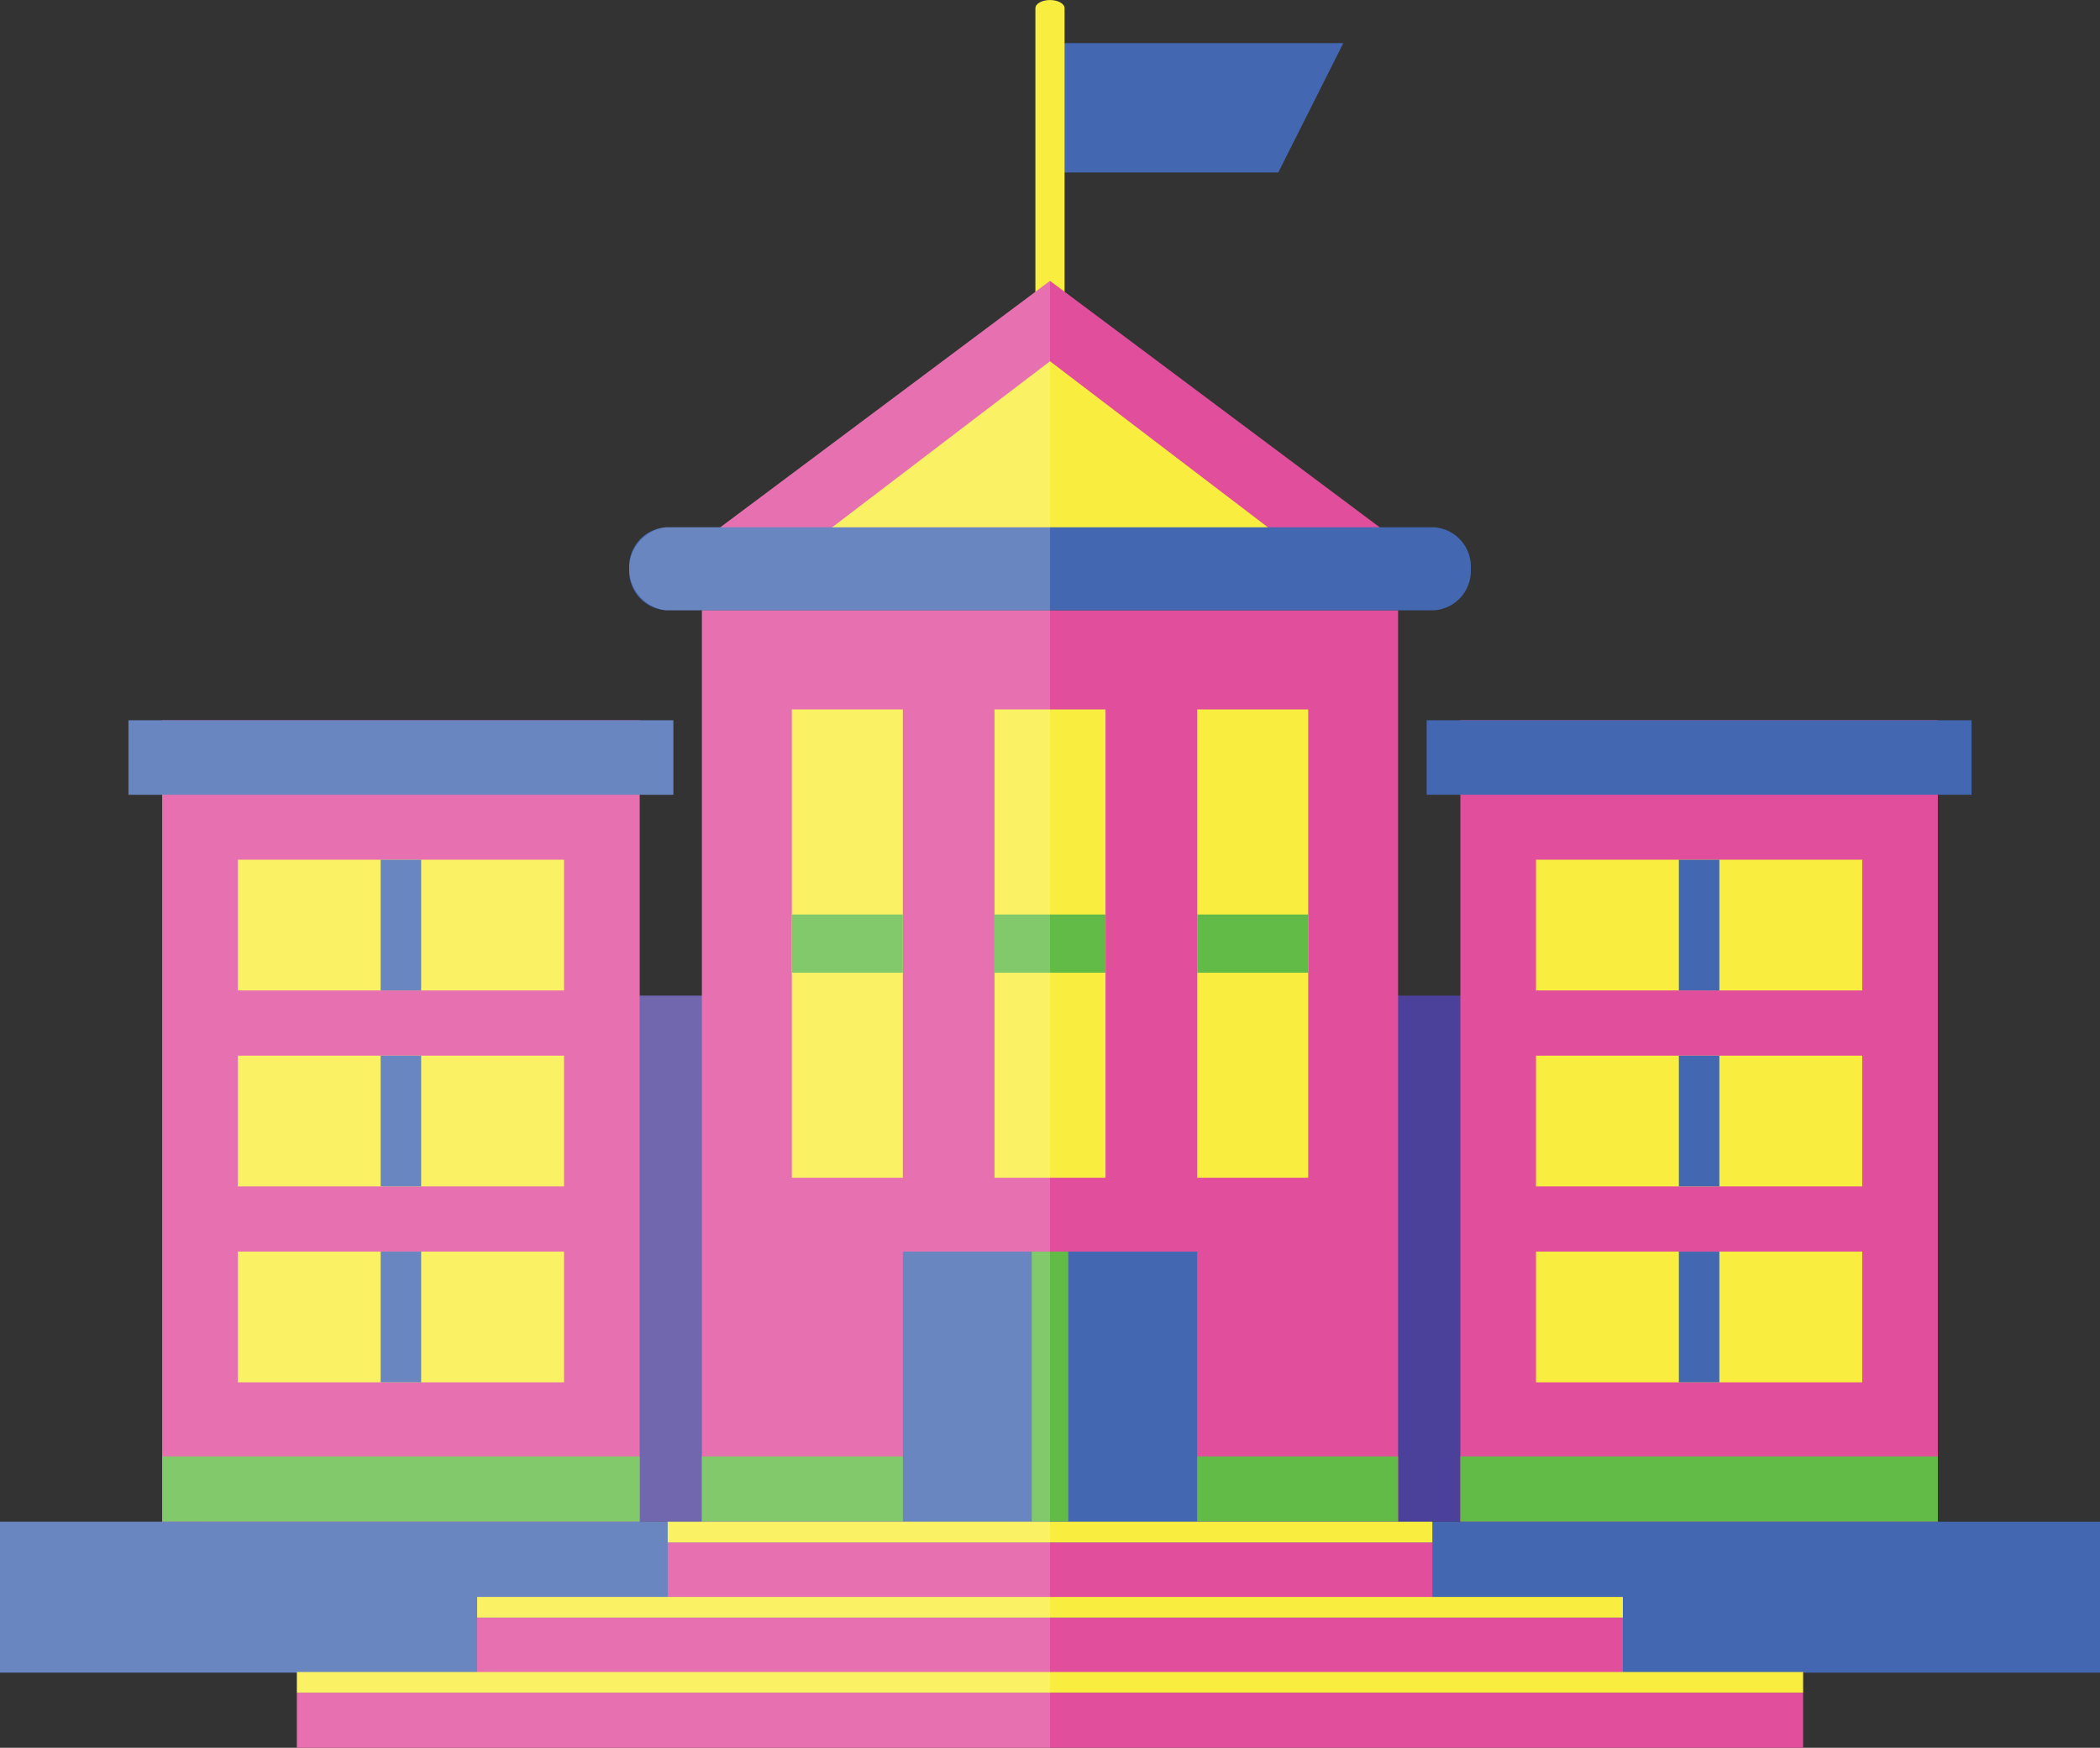 <svg xmlns="http://www.w3.org/2000/svg" width="87.259" height="72.625" viewBox="0 0 87.259 72.625">
  <rect x="0" y="0" width="87.259" height="72.625" fill="#333333" stroke="none"/>
  <g id="Artboard_2" data-name="Artboard 2" transform="translate(-42.88 -126.26)">
    <path id="Path_919" data-name="Path 919" d="M555.562,146.68H543.7v5.375h9.16Z" transform="translate(-456.865 -18.628)" fill="#4368b1"/>
    <path id="Path_920" data-name="Path 920" d="M534.311,141c0,.187-.271.339-.606.339h0c-.334,0-.606-.152-.606-.339V126.6c0-.187.271-.339.606-.339h0c.334,0,.606.152.606.339Z" transform="translate(-447.196)" fill="#f9ee3f"/>
    <rect id="Rectangle_471" data-name="Rectangle 471" width="70.055" height="21.863" transform="translate(51.483 167.631)" fill="#4c419a"/>
    <rect id="Rectangle_472" data-name="Rectangle 472" width="19.84" height="33.305" transform="translate(49.619 156.189)" fill="#e14e9c"/>
    <rect id="Rectangle_473" data-name="Rectangle 473" width="19.84" height="2.715" transform="translate(49.619 186.778)" fill="#61bb46"/>
    <rect id="Rectangle_474" data-name="Rectangle 474" width="22.641" height="3.095" transform="translate(48.218 156.189)" fill="#4368b1"/>
    <rect id="Rectangle_475" data-name="Rectangle 475" width="13.556" height="5.431" transform="translate(52.761 161.984)" fill="#f9ee3f"/>
    <rect id="Rectangle_476" data-name="Rectangle 476" width="1.683" height="5.431" transform="translate(58.697 161.984)" fill="#4368b1"/>
    <rect id="Rectangle_477" data-name="Rectangle 477" width="13.556" height="5.431" transform="translate(52.761 170.126)" fill="#f9ee3f"/>
    <rect id="Rectangle_478" data-name="Rectangle 478" width="1.683" height="5.431" transform="translate(58.697 170.126)" fill="#4368b1"/>
    <rect id="Rectangle_479" data-name="Rectangle 479" width="13.556" height="5.431" transform="translate(52.761 178.268)" fill="#f9ee3f"/>
    <rect id="Rectangle_480" data-name="Rectangle 480" width="1.683" height="5.431" transform="translate(58.697 178.268)" fill="#4368b1"/>
    <rect id="Rectangle_481" data-name="Rectangle 481" width="19.84" height="33.305" transform="translate(103.561 156.189)" fill="#e14e9c"/>
    <rect id="Rectangle_482" data-name="Rectangle 482" width="19.84" height="2.715" transform="translate(103.561 186.778)" fill="#61bb46"/>
    <rect id="Rectangle_483" data-name="Rectangle 483" width="22.641" height="3.095" transform="translate(102.161 156.189)" fill="#4368b1"/>
    <rect id="Rectangle_484" data-name="Rectangle 484" width="13.556" height="5.431" transform="translate(106.703 161.984)" fill="#f9ee3f"/>
    <rect id="Rectangle_485" data-name="Rectangle 485" width="1.683" height="5.431" transform="translate(112.64 161.984)" fill="#4368b1"/>
    <rect id="Rectangle_486" data-name="Rectangle 486" width="13.556" height="5.431" transform="translate(106.703 170.126)" fill="#f9ee3f"/>
    <rect id="Rectangle_487" data-name="Rectangle 487" width="1.683" height="5.431" transform="translate(112.64 170.126)" fill="#4368b1"/>
    <rect id="Rectangle_488" data-name="Rectangle 488" width="13.556" height="5.431" transform="translate(106.703 178.268)" fill="#f9ee3f"/>
    <rect id="Rectangle_489" data-name="Rectangle 489" width="1.683" height="5.431" transform="translate(112.64 178.268)" fill="#4368b1"/>
    <rect id="Rectangle_490" data-name="Rectangle 490" width="28.927" height="37.875" transform="translate(72.046 151.618)" fill="#e14e9c"/>
    <path id="Path_921" data-name="Path 921" d="M396.46,259.24l-13.81,10.323h27.62Z" transform="translate(-309.95 -121.309)" fill="#e14e9c"/>
    <path id="Path_922" data-name="Path 922" d="M444.772,297.29l-9.162,6.983h18.324Z" transform="translate(-358.262 -156.019)" fill="#f9ee3f"/>
    <path id="Path_923" data-name="Path 923" d="M375.749,377.625a1.638,1.638,0,0,1-1.535,1.725h-31.9a1.638,1.638,0,0,1-1.535-1.725h0a1.638,1.638,0,0,1,1.535-1.725h31.9a1.638,1.638,0,0,1,1.535,1.725Z" transform="translate(-271.755 -227.73)" fill="#4368b1"/>
    <rect id="Rectangle_491" data-name="Rectangle 491" width="28.927" height="2.715" transform="translate(72.046 186.778)" fill="#61bb46"/>
    <rect id="Rectangle_492" data-name="Rectangle 492" width="4.613" height="19.459" transform="translate(75.782 155.739)" fill="#f9ee3f"/>
    <rect id="Rectangle_493" data-name="Rectangle 493" width="4.613" height="2.417" transform="translate(75.782 164.26)" fill="#61bb46"/>
    <rect id="Rectangle_494" data-name="Rectangle 494" width="4.613" height="19.459" transform="translate(84.204 155.739)" fill="#f9ee3f"/>
    <rect id="Rectangle_495" data-name="Rectangle 495" width="4.613" height="2.417" transform="translate(84.204 164.26)" fill="#61bb46"/>
    <rect id="Rectangle_496" data-name="Rectangle 496" width="4.613" height="19.459" transform="translate(92.625 155.739)" fill="#f9ee3f"/>
    <rect id="Rectangle_497" data-name="Rectangle 497" width="4.613" height="2.417" transform="translate(92.625 164.26)" fill="#61bb46"/>
    <rect id="Rectangle_498" data-name="Rectangle 498" width="12.228" height="11.226" transform="translate(80.395 178.268)" fill="#4368b1"/>
    <rect id="Rectangle_499" data-name="Rectangle 499" width="1.519" height="11.226" transform="translate(85.751 178.268)" fill="#61bb46"/>
    <rect id="Rectangle_500" data-name="Rectangle 500" width="87.259" height="6.27" transform="translate(42.88 189.494)" fill="#4368b1"/>
    <rect id="Rectangle_501" data-name="Rectangle 501" width="31.773" height="2.29" transform="translate(70.624 190.353)" fill="#e14e9c"/>
    <rect id="Rectangle_502" data-name="Rectangle 502" width="31.773" height="0.858" transform="translate(70.624 189.494)" fill="#f9ee3f"/>
    <rect id="Rectangle_503" data-name="Rectangle 503" width="47.606" height="2.29" transform="translate(62.707 193.475)" fill="#e14e9c"/>
    <rect id="Rectangle_504" data-name="Rectangle 504" width="47.606" height="0.858" transform="translate(62.707 192.617)" fill="#f9ee3f"/>
    <rect id="Rectangle_505" data-name="Rectangle 505" width="62.586" height="2.29" transform="translate(55.217 196.595)" fill="#e14e9c"/>
    <rect id="Rectangle_506" data-name="Rectangle 506" width="62.586" height="0.858" transform="translate(55.217 195.737)" fill="#f9ee3f"/>
    <path id="Path_924" data-name="Path 924" d="M55.217,320.194H86.51V259.24l-13.7,10.238H70.56a1.736,1.736,0,0,0,0,3.449h1.486V288.94H69.459v-8.346h1.4V277.5H48.218v3.095h1.4V310.8H42.88v6.27H55.216v3.12Z" transform="translate(0 -121.309)" fill="#fff" opacity="0.2"/>
  </g>
</svg>

